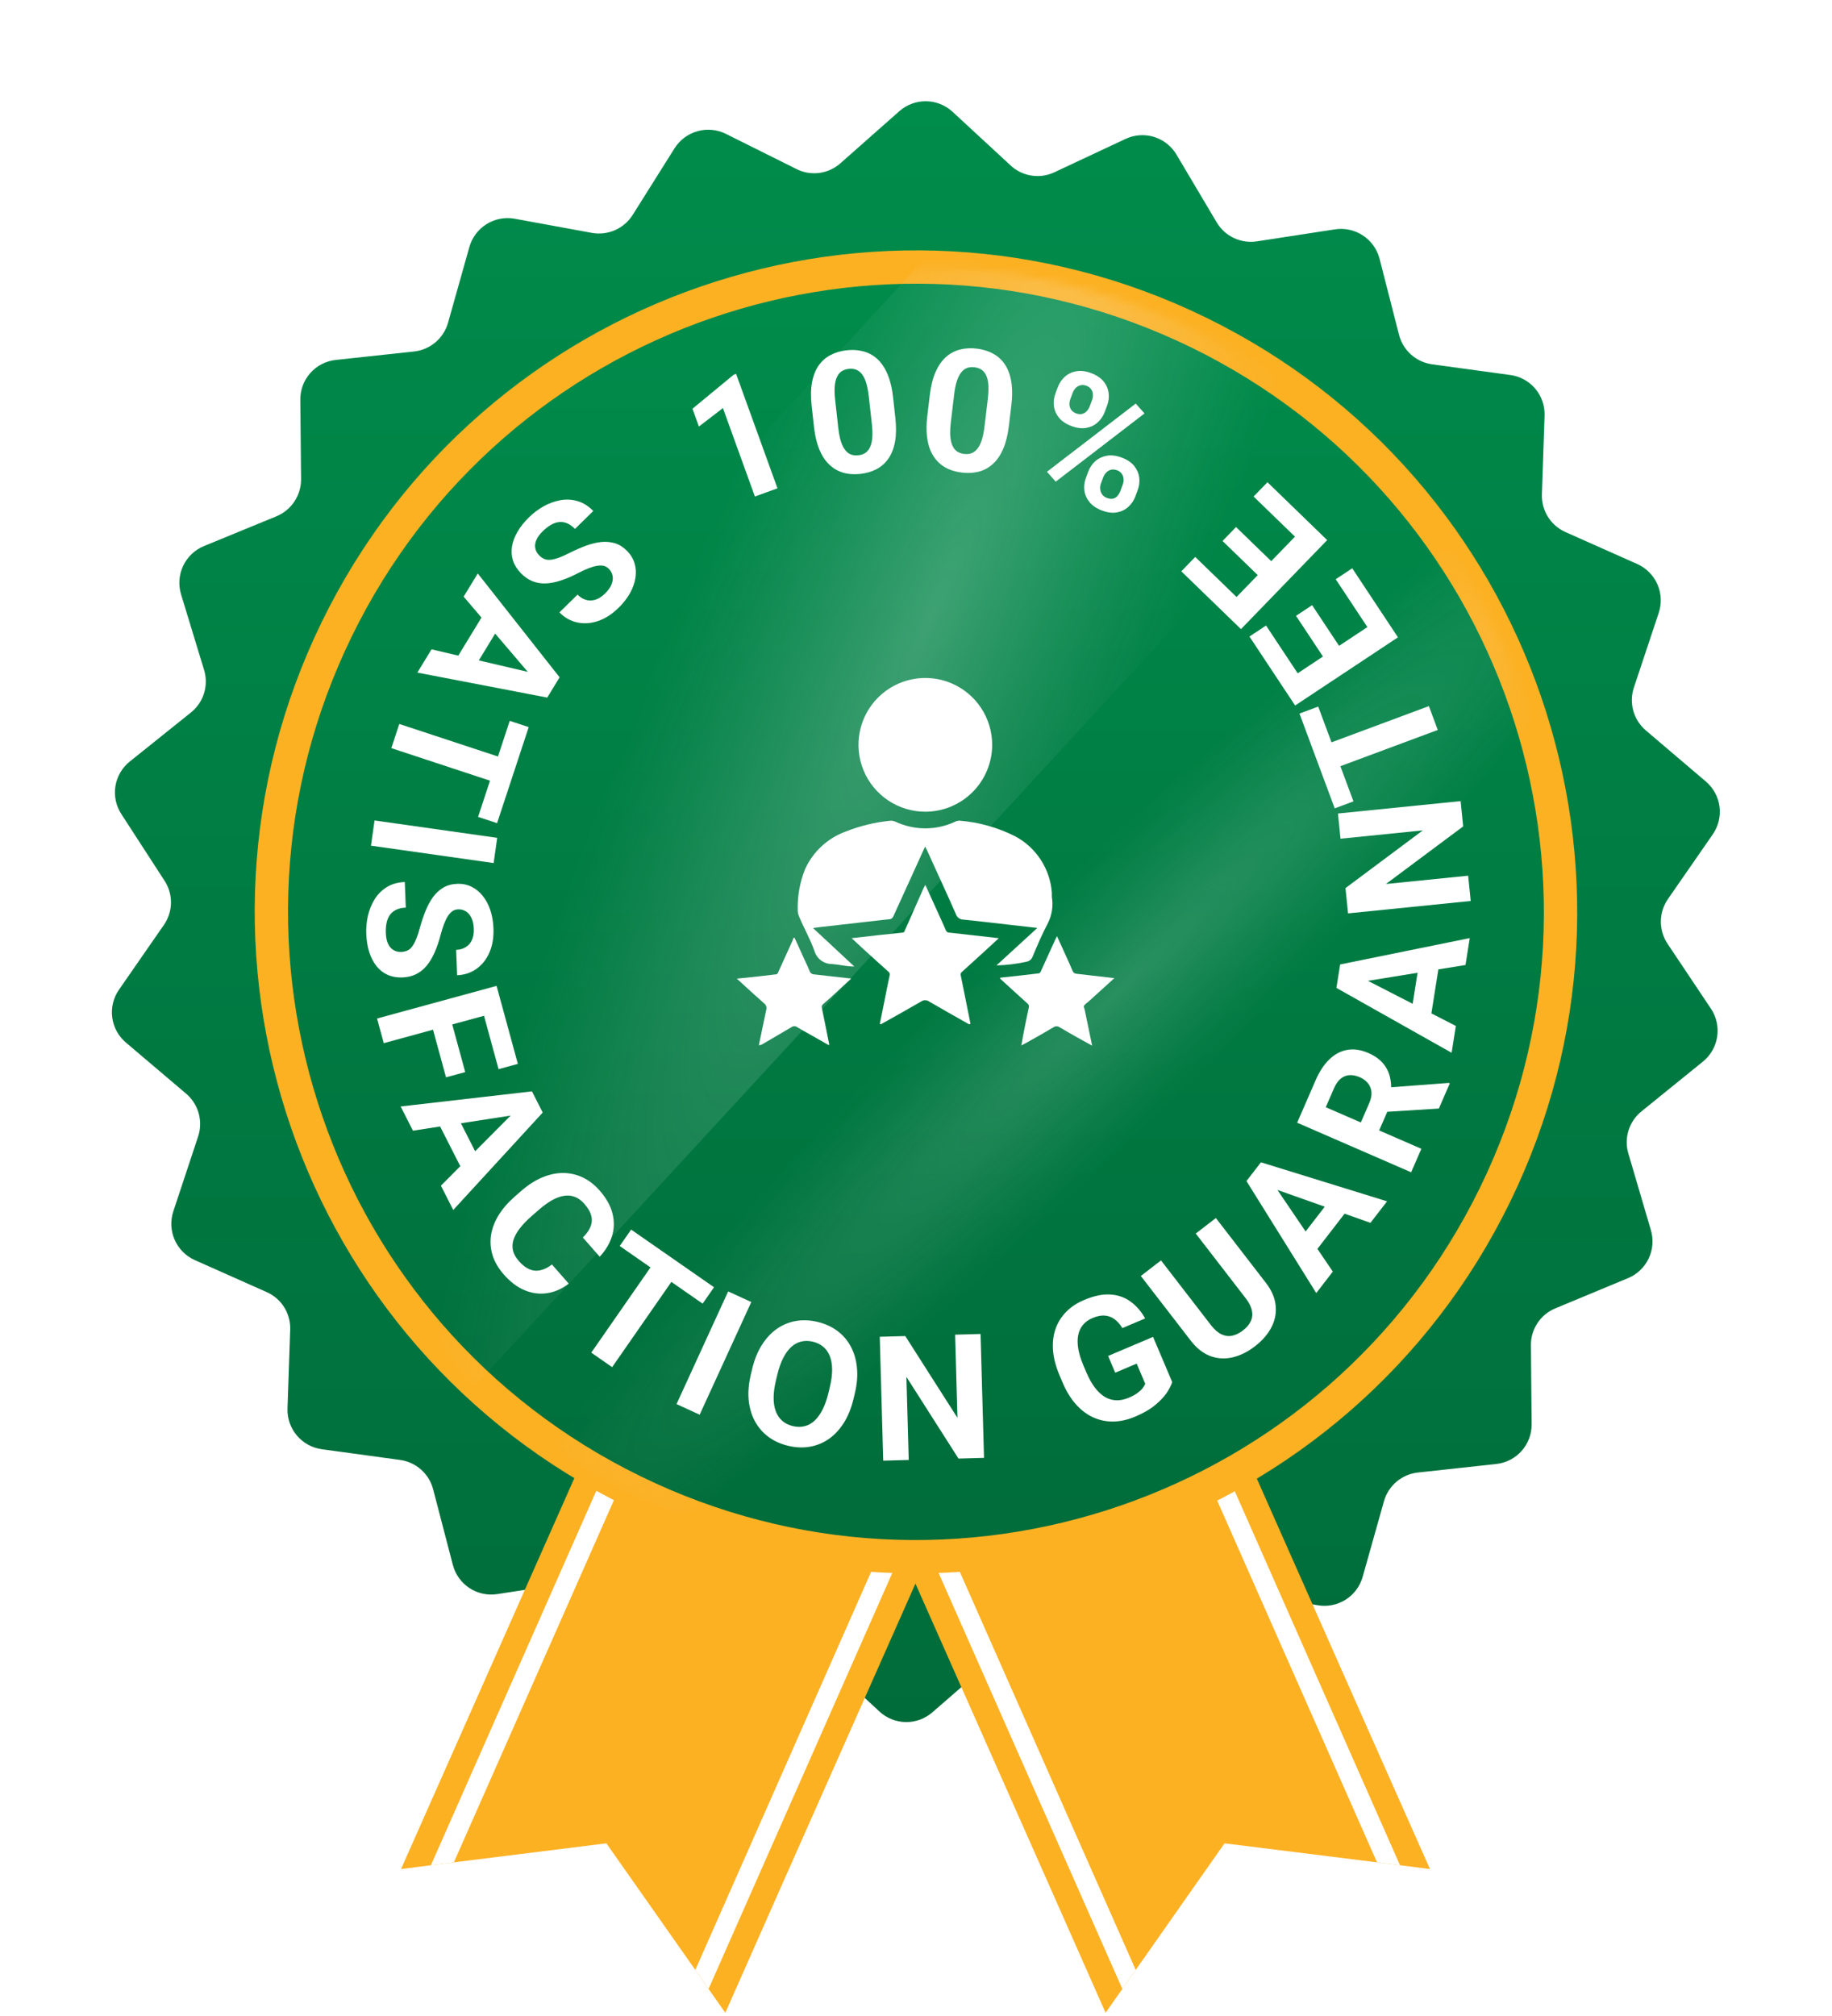 <svg xmlns="http://www.w3.org/2000/svg" xmlns:xlink="http://www.w3.org/1999/xlink" width="230" height="253" viewBox="0 0 230 253" fill="none"><path d="M209.332 118.409C208.788 117.578 208.504 116.604 208.516 115.61C208.528 114.617 208.835 113.65 209.399 112.832L215.03 104.708C215.736 103.692 216.038 102.448 215.877 101.221C215.716 99.994 215.103 98.871 214.158 98.072L206.624 91.663C205.87 91.019 205.325 90.165 205.058 89.211C204.79 88.256 204.813 87.243 205.122 86.301L208.246 76.916C208.637 75.745 208.58 74.469 208.085 73.337C207.589 72.205 206.691 71.297 205.565 70.79L196.529 66.768C195.624 66.364 194.86 65.699 194.335 64.858C193.809 64.017 193.547 63.039 193.579 62.049L193.915 52.168C193.962 50.932 193.545 49.723 192.746 48.778C191.948 47.833 190.825 47.22 189.598 47.061L179.798 45.72C178.816 45.586 177.896 45.163 177.156 44.503C176.416 43.844 175.889 42.98 175.642 42.02L173.188 32.434C172.869 31.239 172.118 30.205 171.08 29.532C170.043 28.858 168.793 28.593 167.571 28.788L157.798 30.289C156.817 30.44 155.813 30.295 154.915 29.872C154.017 29.45 153.266 28.769 152.757 27.916L147.703 19.403C147.073 18.338 146.069 17.546 144.887 17.182C143.704 16.817 142.428 16.907 141.308 17.433L132.353 21.629C131.453 22.048 130.449 22.188 129.469 22.03C128.489 21.873 127.579 21.424 126.856 20.744L119.603 14.041C118.696 13.197 117.507 12.721 116.267 12.706C115.028 12.691 113.828 13.139 112.9 13.96L105.513 20.489C104.771 21.149 103.848 21.571 102.863 21.7C101.878 21.829 100.877 21.659 99.99 21.213L91.142 16.803C90.035 16.252 88.763 16.131 87.573 16.463C86.382 16.794 85.356 17.555 84.693 18.599L79.425 26.978C78.895 27.816 78.127 28.478 77.22 28.879C76.313 29.28 75.307 29.402 74.33 29.23L64.597 27.447C63.38 27.231 62.125 27.475 61.078 28.131C60.03 28.788 59.263 29.81 58.926 31L56.245 40.518C55.971 41.473 55.42 42.324 54.661 42.964C53.901 43.604 52.969 44.003 51.982 44.111L42.155 45.17C40.912 45.301 39.764 45.895 38.939 46.834C38.115 47.773 37.674 48.989 37.704 50.238L37.798 60.132C37.804 61.124 37.516 62.096 36.969 62.924C36.422 63.752 35.643 64.399 34.728 64.784L25.585 68.538C24.445 69.013 23.521 69.894 22.994 71.011C22.466 72.128 22.372 73.401 22.729 74.584L25.612 84.049C25.91 85.003 25.913 86.026 25.621 86.982C25.33 87.939 24.756 88.785 23.976 89.411L16.281 95.578C15.318 96.354 14.678 97.461 14.488 98.683C14.297 99.905 14.568 101.155 15.249 102.187L20.611 110.459C21.167 111.28 21.465 112.249 21.465 113.241C21.465 114.233 21.167 115.202 20.611 116.023L14.967 124.16C14.241 125.182 13.928 126.44 14.089 127.683C14.251 128.926 14.875 130.062 15.838 130.864L23.373 137.258C24.128 137.902 24.674 138.755 24.942 139.711C25.209 140.666 25.186 141.679 24.874 142.621L21.764 152.005C21.373 153.177 21.43 154.453 21.925 155.585C22.421 156.717 23.319 157.624 24.445 158.132L33.481 162.154C34.389 162.554 35.156 163.218 35.682 164.059C36.208 164.901 36.469 165.881 36.431 166.873L36.095 176.767C36.054 178.002 36.473 179.208 37.271 180.152C38.068 181.095 39.188 181.709 40.412 181.875L50.212 183.215C51.197 183.347 52.119 183.769 52.862 184.428C53.605 185.088 54.134 185.954 54.382 186.915L56.848 196.367C57.154 197.564 57.894 198.605 58.925 199.287C59.956 199.969 61.204 200.242 62.425 200.054L72.199 198.552C73.181 198.402 74.186 198.55 75.084 198.975C75.982 199.4 76.733 200.084 77.239 200.938L82.294 209.438C82.928 210.498 83.933 211.286 85.114 211.647C86.296 212.009 87.569 211.919 88.688 211.395L97.644 207.213C98.543 206.789 99.548 206.644 100.53 206.797C101.513 206.95 102.426 207.393 103.154 208.071L110.393 214.774C111.299 215.62 112.489 216.098 113.729 216.113C114.969 216.128 116.17 215.679 117.096 214.854L124.497 208.433C125.24 207.774 126.163 207.354 127.148 207.225C128.132 207.096 129.132 207.264 130.02 207.709L138.868 212.119C139.972 212.675 141.243 212.799 142.434 212.467C143.624 212.135 144.647 211.37 145.303 210.323L150.572 201.957C151.098 201.115 151.865 200.45 152.773 200.049C153.681 199.647 154.689 199.527 155.666 199.705L165.399 201.448C166.615 201.665 167.868 201.423 168.916 200.769C169.963 200.115 170.731 199.096 171.07 197.909L173.752 188.39C174.024 187.435 174.575 186.582 175.334 185.942C176.094 185.302 177.027 184.903 178.015 184.797L187.842 183.725C189.073 183.595 190.211 183.01 191.034 182.085C191.857 181.161 192.306 179.962 192.292 178.724L192.199 168.844C192.185 167.85 192.471 166.875 193.019 166.046C193.566 165.216 194.35 164.57 195.269 164.192L204.398 160.398C205.539 159.923 206.462 159.041 206.99 157.924C207.517 156.807 207.611 155.534 207.254 154.351L204.452 144.82C204.155 143.864 204.154 142.84 204.448 141.884C204.742 140.927 205.318 140.081 206.101 139.457L213.783 133.236C214.745 132.46 215.385 131.355 215.579 130.133C215.772 128.912 215.505 127.662 214.829 126.627L209.332 118.409Z" fill="url(#paint0_linear_14215_153)"></path><path d="M54.1 234.079L50.346 234.562L57.666 218.059L83.165 160.572L86.02 161.846L88.3 162.865L118.625 176.298L120.904 177.303L123.853 178.617L98.368 236.09L91.061 252.593L88.957 249.604L87.294 247.217L76.127 231.331L56.982 233.717L54.1 234.079Z" fill="#FCB123"></path><path d="M88.957 249.605L87.294 247.218L118.625 176.299L120.904 177.304L88.957 249.605Z" fill="white"></path><path d="M54.1 234.079L86.02 161.846L88.3 162.865L56.982 233.717L54.1 234.079Z" fill="white"></path><path d="M175.763 234.079L179.53 234.562L172.196 218.059L146.711 160.572L143.842 161.846L141.563 162.865L111.238 176.298L108.959 177.303L106.009 178.617L131.495 236.09L138.801 252.593L140.906 249.604L142.582 247.217L153.736 231.331L172.88 233.717L175.763 234.079Z" fill="#FCB123"></path><path d="M140.906 249.605L142.582 247.218L111.238 176.299L108.959 177.304L140.906 249.605Z" fill="white"></path><path d="M175.762 234.079L143.842 161.846L141.563 162.865L172.88 233.717L175.762 234.079Z" fill="white"></path><rect x="21.053" y="19.993" width="189.029" height="189.029" fill="url(#pattern0_14215_153)"></rect><path d="M172.21 171.643C203.806 140.046 203.806 88.819 172.21 57.223C140.614 25.626 89.386 25.626 57.79 57.223C26.194 88.819 26.194 140.046 57.79 171.643C89.386 203.239 140.614 203.239 172.21 171.643Z" fill="url(#paint1_linear_14215_153)"></path><path d="M187.702 149.93C207.304 109.776 190.643 61.333 150.488 41.731C110.334 22.129 61.891 38.79 42.289 78.945C22.687 119.1 39.348 167.542 79.503 187.144C119.658 206.746 168.1 190.085 187.702 149.93Z" stroke="#FCB123" stroke-width="4.183" stroke-miterlimit="10"></path><g opacity="0.4"><mask id="mask0_14215_153" style="mask-type:luminance" maskUnits="userSpaceOnUse" x="34" y="33" width="162" height="163"><path d="M172.21 171.63C203.806 140.034 203.806 88.806 172.21 57.21C140.614 25.614 89.386 25.614 57.79 57.21C26.194 88.806 26.194 140.034 57.79 171.63C89.386 203.226 140.614 203.226 172.21 171.63Z" fill="white"></path></mask><g mask="url(#mask0_14215_153)"><path style="mix-blend-mode:overlay" opacity="0.6" d="M226.218 -6.747L186.244 -43.608L-30.164 191.075L9.81 227.937L226.218 -6.747Z" fill="url(#paint2_radial_14215_153)"></path><path style="mix-blend-mode:overlay" opacity="0.4" d="M251.21 28.886L226.798 6.375L30.62 219.12L55.033 241.631L251.21 28.886Z" fill="url(#paint3_radial_14215_153)"></path></g></g><path d="M67.676 69.682C67.87 69.88 68.075 70.028 68.291 70.126C68.506 70.234 68.758 70.276 69.045 70.254C69.337 70.237 69.691 70.154 70.105 70.007C70.519 69.86 71.023 69.636 71.615 69.335C72.278 69.003 72.935 68.718 73.587 68.477C74.234 68.242 74.863 68.089 75.473 68.019C76.083 67.96 76.664 68.013 77.216 68.18C77.764 68.351 78.272 68.676 78.74 69.154C79.194 69.616 79.504 70.135 79.67 70.711C79.841 71.292 79.875 71.897 79.773 72.525C79.677 73.159 79.451 73.794 79.098 74.43C78.739 75.071 78.26 75.686 77.66 76.275C76.841 77.078 75.982 77.631 75.083 77.934C74.184 78.238 73.314 78.298 72.475 78.114C71.63 77.934 70.884 77.514 70.236 76.853L72.508 74.624C72.828 74.949 73.176 75.166 73.552 75.276C73.929 75.395 74.324 75.391 74.738 75.264C75.147 75.142 75.558 74.879 75.97 74.475C76.366 74.087 76.637 73.701 76.782 73.32C76.931 72.944 76.972 72.589 76.905 72.256C76.843 71.928 76.689 71.639 76.445 71.39C76.261 71.202 76.048 71.077 75.807 71.014C75.56 70.956 75.278 70.954 74.961 71.006C74.643 71.058 74.289 71.161 73.9 71.313C73.511 71.465 73.081 71.663 72.61 71.905C71.826 72.316 71.092 72.631 70.41 72.851C69.723 73.076 69.085 73.198 68.495 73.218C67.906 73.237 67.355 73.144 66.844 72.938C66.332 72.731 65.852 72.399 65.403 71.942C64.929 71.459 64.599 70.934 64.413 70.368C64.227 69.802 64.182 69.213 64.279 68.599C64.376 67.986 64.603 67.368 64.962 66.747C65.32 66.126 65.804 65.516 66.415 64.918C66.964 64.379 67.575 63.919 68.248 63.538C68.927 63.162 69.629 62.907 70.356 62.773C71.077 62.644 71.792 62.681 72.5 62.884C73.208 63.087 73.869 63.501 74.483 64.127L72.187 66.379C71.848 66.033 71.508 65.793 71.167 65.659C70.826 65.524 70.486 65.478 70.148 65.52C69.805 65.567 69.467 65.69 69.132 65.888C68.793 66.092 68.46 66.353 68.135 66.672C67.739 67.061 67.468 67.436 67.324 67.797C67.174 68.164 67.135 68.506 67.208 68.824C67.275 69.147 67.431 69.433 67.676 69.682Z" fill="white"></path><path d="M67.016 85.201L58.208 74.877L59.982 71.967L70.255 84.999L69.126 86.851L67.016 85.201ZM54.176 81.49L67.394 84.581L69.843 85.674L68.703 87.544L52.397 84.409L54.176 81.49ZM59.221 84.34L57.077 83.033L61.353 76.019L63.497 77.326L59.221 84.34Z" fill="white"></path><path d="M63.904 98.758L49.131 93.889L50.13 90.855L64.904 95.724L63.904 98.758ZM62.406 103.303L60.021 102.517L63.994 90.463L66.378 91.249L62.406 103.303Z" fill="white"></path><path d="M61.975 108.309L46.574 106.128L47.022 102.965L62.423 105.146L61.975 108.309Z" fill="white"></path><path d="M50.359 119.466C50.637 119.455 50.884 119.402 51.102 119.308C51.326 119.221 51.527 119.064 51.703 118.836C51.887 118.608 52.063 118.291 52.233 117.885C52.403 117.479 52.575 116.956 52.749 116.315C52.949 115.601 53.18 114.922 53.44 114.278C53.7 113.641 54.009 113.073 54.367 112.574C54.733 112.082 55.163 111.688 55.658 111.39C56.153 111.1 56.734 110.942 57.403 110.916C58.051 110.891 58.644 111.01 59.181 111.275C59.726 111.538 60.197 111.919 60.594 112.417C60.999 112.914 61.318 113.508 61.551 114.197C61.785 114.894 61.918 115.662 61.951 116.502C61.995 117.647 61.828 118.655 61.449 119.525C61.069 120.396 60.529 121.079 59.828 121.577C59.128 122.082 58.316 122.352 57.39 122.388L57.267 119.207C57.722 119.19 58.117 119.078 58.451 118.872C58.792 118.674 59.055 118.379 59.24 117.986C59.424 117.601 59.505 117.121 59.483 116.544C59.461 115.989 59.358 115.53 59.173 115.167C58.995 114.803 58.76 114.534 58.468 114.36C58.183 114.186 57.866 114.106 57.517 114.119C57.254 114.129 57.018 114.203 56.81 114.339C56.602 114.483 56.41 114.69 56.235 114.96C56.06 115.231 55.899 115.561 55.75 115.952C55.601 116.343 55.458 116.794 55.322 117.305C55.098 118.162 54.839 118.917 54.544 119.57C54.249 120.23 53.91 120.785 53.529 121.234C53.147 121.684 52.708 122.029 52.211 122.269C51.715 122.51 51.146 122.642 50.505 122.667C49.829 122.694 49.219 122.585 48.675 122.343C48.131 122.1 47.665 121.737 47.275 121.253C46.886 120.77 46.581 120.186 46.362 119.504C46.143 118.821 46.017 118.052 45.984 117.198C45.954 116.43 46.024 115.668 46.194 114.913C46.371 114.158 46.655 113.466 47.044 112.838C47.433 112.217 47.941 111.712 48.567 111.324C49.193 110.937 49.944 110.726 50.82 110.691L50.945 113.905C50.461 113.923 50.054 114.014 49.726 114.177C49.397 114.339 49.135 114.56 48.939 114.838C48.743 115.124 48.607 115.457 48.529 115.838C48.451 116.226 48.421 116.647 48.439 117.103C48.461 117.658 48.557 118.11 48.727 118.46C48.898 118.817 49.125 119.075 49.41 119.235C49.694 119.402 50.011 119.479 50.359 119.466Z" fill="white"></path><path d="M63.186 126.815L48.181 130.912L47.337 127.82L62.342 123.723L63.186 126.815ZM58.408 134.543L55.996 135.201L54.134 128.379L56.545 127.72L58.408 134.543ZM65.015 133.514L62.593 134.175L60.534 126.631L62.956 125.97L65.015 133.514Z" fill="white"></path><path d="M65.255 139.824L51.844 141.897L50.299 138.859L66.784 136.962L67.767 138.895L65.255 139.824ZM55.354 148.801L64.926 139.177L67.142 137.666L68.135 139.619L56.903 151.849L55.354 148.801ZM60.428 146.006L58.19 147.144L54.467 139.82L56.705 138.683L60.428 146.006Z" fill="white"></path><path d="M69.296 158.689L71.401 161.091C70.572 161.733 69.683 162.129 68.734 162.279C67.79 162.434 66.847 162.319 65.903 161.933C64.964 161.554 64.074 160.885 63.234 159.926C62.577 159.176 62.116 158.391 61.852 157.572C61.593 156.747 61.522 155.91 61.638 155.059C61.76 154.214 62.069 153.379 62.568 152.554C63.066 151.729 63.744 150.941 64.6 150.189L65.412 149.478C66.269 148.727 67.141 148.161 68.029 147.78C68.927 147.4 69.806 147.208 70.664 147.204C71.527 147.205 72.35 147.388 73.134 147.752C73.917 148.117 74.63 148.666 75.274 149.399C76.128 150.374 76.672 151.351 76.906 152.33C77.144 153.315 77.114 154.265 76.817 155.179C76.524 156.098 76.014 156.943 75.288 157.713L73.175 155.303C73.623 154.863 73.939 154.419 74.125 153.972C74.317 153.52 74.352 153.058 74.232 152.586C74.121 152.115 73.831 151.611 73.362 151.076C73.01 150.674 72.627 150.389 72.214 150.22C71.802 150.052 71.353 150 70.87 150.064C70.386 150.128 69.867 150.313 69.311 150.62C68.766 150.927 68.183 151.353 67.562 151.898L66.734 152.623C66.129 153.154 65.636 153.667 65.255 154.162C64.88 154.652 64.617 155.129 64.465 155.593C64.323 156.058 64.304 156.511 64.406 156.952C64.518 157.394 64.762 157.829 65.138 158.257C65.579 158.76 66.023 159.105 66.47 159.291C66.917 159.477 67.374 159.517 67.84 159.411C68.311 159.311 68.796 159.07 69.296 158.689Z" fill="white"></path><path d="M85.718 158.816L76.852 171.571L74.232 169.75L83.099 156.995L85.718 158.816ZM89.642 161.544L88.211 163.602L77.804 156.368L79.235 154.31L89.642 161.544Z" fill="white"></path><path d="M94.322 163.4L87.839 177.54L84.936 176.209L91.418 162.069L94.322 163.4Z" fill="white"></path><path d="M107.321 174.86L107.149 175.577C106.873 176.727 106.47 177.721 105.939 178.561C105.408 179.4 104.781 180.074 104.059 180.582C103.338 181.082 102.542 181.408 101.672 181.558C100.808 181.709 99.898 181.671 98.942 181.441C97.993 181.214 97.165 180.836 96.457 180.307C95.755 179.78 95.194 179.129 94.772 178.354C94.352 177.572 94.092 176.685 93.992 175.695C93.9 174.706 93.992 173.636 94.268 172.487L94.439 171.77C94.717 170.613 95.12 169.619 95.65 168.786C96.181 167.947 96.807 167.273 97.53 166.765C98.259 166.259 99.056 165.93 99.92 165.779C100.791 165.629 101.701 165.668 102.649 165.895C103.605 166.125 104.434 166.503 105.135 167.03C105.843 167.559 106.404 168.213 106.817 168.993C107.237 169.775 107.494 170.661 107.586 171.65C107.687 172.634 107.599 173.704 107.321 174.86ZM104.002 174.822L104.178 174.084C104.371 173.281 104.468 172.557 104.469 171.913C104.469 171.268 104.378 170.704 104.193 170.221C104.009 169.737 103.738 169.342 103.379 169.037C103.022 168.724 102.58 168.504 102.054 168.378C101.527 168.252 101.034 168.247 100.574 168.364C100.123 168.475 99.705 168.705 99.321 169.052C98.945 169.401 98.61 169.863 98.319 170.437C98.027 171.012 97.785 171.701 97.592 172.504L97.415 173.242C97.224 174.038 97.127 174.762 97.125 175.413C97.124 176.058 97.215 176.625 97.398 177.116C97.582 177.6 97.853 177.998 98.21 178.31C98.567 178.623 99.009 178.843 99.535 178.969C100.061 179.095 100.555 179.1 101.015 178.983C101.475 178.867 101.893 178.634 102.27 178.285C102.648 177.929 102.983 177.463 103.275 176.889C103.568 176.307 103.81 175.618 104.002 174.822Z" fill="white"></path><path d="M123.105 167.407L123.539 182.955L120.335 183.045L113.797 172.797L114.088 183.219L110.884 183.309L110.45 167.76L113.654 167.671L120.203 177.929L119.912 167.496L123.105 167.407Z" fill="white"></path><path d="M144.762 167.774L147.166 173.445C147.057 173.808 146.836 174.246 146.505 174.757C146.17 175.263 145.683 175.782 145.043 176.316C144.404 176.85 143.563 177.338 142.522 177.779C141.598 178.171 140.692 178.377 139.804 178.398C138.913 178.412 138.068 178.241 137.267 177.885C136.474 177.525 135.749 176.982 135.093 176.256C134.434 175.522 133.871 174.605 133.405 173.504L133.026 172.61C132.559 171.509 132.285 170.47 132.202 169.492C132.127 168.512 132.229 167.614 132.51 166.799C132.791 165.985 133.233 165.268 133.836 164.649C134.44 164.03 135.19 163.53 136.088 163.149C137.333 162.621 138.441 162.391 139.413 162.459C140.381 162.519 141.227 162.818 141.949 163.355C142.675 163.882 143.281 164.583 143.769 165.459L140.908 166.671C140.631 166.217 140.314 165.853 139.958 165.578C139.602 165.304 139.191 165.146 138.725 165.104C138.266 165.059 137.738 165.163 137.141 165.416C136.65 165.624 136.254 165.912 135.954 166.279C135.657 166.636 135.459 167.064 135.361 167.562C135.263 168.059 135.266 168.623 135.37 169.251C135.474 169.879 135.686 170.57 136.005 171.324L136.393 172.238C136.709 172.985 137.062 173.616 137.45 174.132C137.836 174.64 138.253 175.032 138.702 175.305C139.154 175.57 139.631 175.711 140.134 175.73C140.637 175.749 141.167 175.64 141.724 175.404C142.189 175.207 142.559 175.004 142.833 174.795C143.114 174.583 143.326 174.381 143.469 174.189C143.616 173.988 143.719 173.812 143.78 173.663L142.705 171.127L140.012 172.269L139.12 170.166L144.762 167.774Z" fill="white"></path><path d="M150.122 154.807L152.646 152.858L158.915 160.977C159.645 161.923 160.057 162.875 160.152 163.835C160.252 164.79 160.073 165.705 159.616 166.579C159.165 167.448 158.481 168.237 157.564 168.945C156.647 169.653 155.705 170.12 154.738 170.346C153.777 170.567 152.844 170.51 151.94 170.176C151.041 169.837 150.226 169.195 149.496 168.25L143.227 160.131L145.759 158.176L152.028 166.295C152.454 166.846 152.889 167.229 153.332 167.443C153.776 167.657 154.224 167.72 154.677 167.631C155.135 167.538 155.589 167.318 156.039 166.97C156.5 166.614 156.828 166.23 157.023 165.82C157.223 165.405 157.273 164.957 157.173 164.478C157.078 163.995 156.817 163.477 156.391 162.926L150.122 154.807Z" fill="white"></path><path d="M159.724 148.373L167.33 159.581L165.251 162.274L156.488 148.219L157.811 146.506L159.724 148.373ZM172.054 153.462L159.28 148.947L156.97 147.595L158.306 145.865L174.14 150.762L172.054 153.462ZM167.363 150.082L169.346 151.614L164.335 158.104L162.351 156.572L167.363 150.082Z" fill="white"></path><path d="M162.853 140.896L165.174 135.559C165.65 134.465 166.222 133.596 166.892 132.952C167.564 132.302 168.314 131.903 169.141 131.756C169.968 131.61 170.851 131.74 171.788 132.147C172.554 132.481 173.156 132.898 173.592 133.4C174.025 133.892 174.322 134.453 174.484 135.084C174.642 135.706 174.692 136.379 174.635 137.102L174.721 138.249L172.704 142.888L170.395 141.908L171.895 138.458C172.12 137.941 172.215 137.472 172.18 137.051C172.144 136.631 172 136.264 171.747 135.951C171.496 135.632 171.154 135.378 170.722 135.19C170.263 134.991 169.83 134.903 169.421 134.929C169.013 134.954 168.645 135.101 168.317 135.372C167.989 135.642 167.711 136.039 167.483 136.563L166.445 138.952L178.446 144.169L177.164 147.118L162.853 140.896ZM180.642 139.118L172.845 139.607L174.18 136.483L181.876 135.903L182.014 135.963L180.642 139.118Z" fill="white"></path><path d="M170.701 122.559L182.776 128.753L182.243 132.119L167.783 123.98L168.122 121.838L170.701 122.559ZM183.986 121.103L170.587 123.277L167.907 123.199L168.249 121.036L184.521 117.726L183.986 121.103ZM178.237 120.388L180.717 120.78L179.433 128.894L176.953 128.502L178.237 120.388Z" fill="white"></path><path d="M167.976 102.092L183.375 100.536L183.695 103.709L173.998 110.939L184.32 109.896L184.641 113.069L169.242 114.625L168.921 111.452L178.628 104.21L168.295 105.254L167.976 102.092Z" fill="white"></path><path d="M164.812 94.035L179.391 88.614L180.505 91.608L165.926 97.029L164.812 94.035ZM163.144 89.55L165.497 88.674L169.921 100.57L167.568 101.445L163.144 89.55Z" fill="white"></path><path d="M167.693 72.693L169.768 71.318L174.321 78.19L172.247 79.565L167.693 72.693ZM160.835 85.876L173.746 77.321L175.508 79.981L162.598 88.536L160.835 85.876ZM162.709 77.285L164.731 75.945L168.691 81.921L166.669 83.261L162.709 77.285ZM156.863 79.882L158.947 78.501L163.495 85.365L161.411 86.745L156.863 79.882Z" fill="white"></path><path d="M157.384 62.314L159.124 60.519L165.07 66.279L163.331 68.075L157.384 62.314ZM153.496 76.723L164.318 65.551L166.62 67.781L155.798 78.953L153.496 76.723ZM153.484 67.891L155.178 66.142L160.35 71.152L158.655 72.901L153.484 67.891ZM148.309 71.698L150.055 69.895L155.994 75.648L154.248 77.452L148.309 71.698Z" fill="white"></path><path d="M92.413 46.918L97.609 61.283L94.773 62.308L90.76 51.213L87.745 53.528L86.937 51.293L92.108 47.029L92.413 46.918Z" fill="white"></path><path d="M112.116 49.821L112.406 52.434C112.532 53.568 112.52 54.559 112.369 55.409C112.218 56.251 111.943 56.961 111.546 57.537C111.154 58.105 110.661 58.548 110.066 58.866C109.472 59.184 108.794 59.386 108.034 59.47C107.426 59.538 106.85 59.525 106.308 59.431C105.765 59.33 105.264 59.137 104.806 58.852C104.354 58.567 103.948 58.188 103.588 57.718C103.234 57.239 102.938 56.656 102.701 55.969C102.464 55.281 102.294 54.481 102.193 53.569L101.902 50.956C101.777 49.822 101.79 48.837 101.942 48.002C102.1 47.158 102.375 46.453 102.767 45.884C103.165 45.315 103.662 44.875 104.257 44.564C104.852 44.246 105.529 44.045 106.29 43.96C106.898 43.893 107.47 43.91 108.006 44.011C108.549 44.105 109.049 44.291 109.506 44.569C109.964 44.847 110.37 45.225 110.724 45.703C111.077 46.175 111.373 46.755 111.61 47.442C111.847 48.123 112.015 48.916 112.116 49.821ZM109.453 53.161L109.074 49.75C109.014 49.203 108.93 48.73 108.822 48.329C108.721 47.927 108.597 47.591 108.448 47.321C108.298 47.044 108.127 46.825 107.934 46.664C107.741 46.504 107.529 46.394 107.299 46.336C107.069 46.278 106.819 46.263 106.549 46.293C106.21 46.331 105.917 46.43 105.669 46.59C105.428 46.75 105.233 46.985 105.086 47.296C104.938 47.599 104.842 47.995 104.798 48.482C104.76 48.962 104.779 49.541 104.854 50.218L105.233 53.63C105.294 54.176 105.375 54.653 105.476 55.062C105.585 55.47 105.714 55.816 105.865 56.1C106.021 56.377 106.193 56.599 106.38 56.767C106.572 56.928 106.784 57.037 107.014 57.095C107.252 57.153 107.505 57.167 107.775 57.137C108.107 57.1 108.393 57.002 108.634 56.842C108.882 56.675 109.079 56.436 109.226 56.125C109.38 55.807 109.475 55.405 109.512 54.918C109.549 54.431 109.529 53.845 109.453 53.161Z" fill="white"></path><path d="M126.976 50.81L126.663 53.43C126.527 54.568 126.289 55.534 125.947 56.33C125.607 57.119 125.177 57.75 124.656 58.222C124.143 58.688 123.56 59.009 122.906 59.184C122.252 59.359 121.544 59.401 120.782 59.31C120.171 59.237 119.612 59.093 119.103 58.878C118.595 58.655 118.15 58.352 117.767 57.969C117.39 57.587 117.08 57.124 116.835 56.582C116.599 56.033 116.443 55.395 116.368 54.669C116.293 53.943 116.31 53.122 116.419 52.207L116.732 49.586C116.868 48.449 117.105 47.49 117.445 46.708C117.792 45.919 118.222 45.292 118.735 44.826C119.255 44.36 119.841 44.044 120.494 43.876C121.148 43.7 121.856 43.658 122.619 43.749C123.229 43.822 123.784 43.97 124.285 44.191C124.794 44.407 125.24 44.703 125.624 45.079C126.008 45.455 126.319 45.918 126.556 46.466C126.793 47.008 126.95 47.642 127.025 48.368C127.101 49.088 127.084 49.901 126.976 50.81ZM123.61 53.467L124.019 50.045C124.084 49.498 124.11 49.015 124.097 48.599C124.09 48.183 124.045 47.826 123.961 47.528C123.878 47.222 123.76 46.969 123.608 46.768C123.457 46.568 123.275 46.412 123.063 46.303C122.851 46.193 122.61 46.122 122.339 46.09C122 46.049 121.69 46.079 121.411 46.179C121.139 46.28 120.895 46.465 120.68 46.735C120.466 46.998 120.282 47.363 120.127 47.83C119.981 48.29 119.867 48.86 119.786 49.54L119.377 52.961C119.312 53.509 119.282 53.994 119.288 54.417C119.301 54.84 119.348 55.208 119.43 55.52C119.52 55.826 119.638 56.083 119.782 56.29C119.933 56.491 120.115 56.646 120.327 56.756C120.546 56.867 120.791 56.938 121.061 56.97C121.394 57.01 121.696 56.979 121.969 56.878C122.249 56.771 122.496 56.583 122.711 56.313C122.934 56.037 123.119 55.665 123.266 55.198C123.414 54.73 123.528 54.153 123.61 53.467Z" fill="white"></path><path d="M132.507 49.375L132.789 48.619C132.992 48.077 133.294 47.627 133.696 47.27C134.097 46.913 134.577 46.686 135.135 46.589C135.693 46.492 136.306 46.568 136.973 46.817C137.66 47.073 138.182 47.421 138.54 47.86C138.904 48.302 139.118 48.788 139.181 49.318C139.25 49.851 139.183 50.389 138.98 50.932L138.698 51.687C138.5 52.217 138.201 52.66 137.799 53.017C137.404 53.377 136.927 53.605 136.369 53.702C135.811 53.799 135.192 53.721 134.512 53.467C133.838 53.215 133.319 52.868 132.955 52.427C132.597 51.987 132.384 51.502 132.314 50.969C132.245 50.436 132.309 49.905 132.507 49.375ZM134.663 49.319L134.381 50.075C134.296 50.304 134.256 50.539 134.263 50.78C134.279 51.017 134.354 51.235 134.488 51.434C134.632 51.629 134.837 51.777 135.106 51.877C135.387 51.982 135.639 52.006 135.862 51.947C136.087 51.882 136.281 51.764 136.441 51.593C136.605 51.416 136.729 51.213 136.814 50.984L137.097 50.228C137.187 49.986 137.224 49.747 137.208 49.51C137.202 49.269 137.13 49.052 136.993 48.859C136.865 48.662 136.661 48.511 136.38 48.406C136.118 48.309 135.871 48.291 135.639 48.353C135.409 48.409 135.21 48.525 135.04 48.7C134.879 48.871 134.754 49.077 134.663 49.319ZM136.335 59.961L136.617 59.206C136.817 58.669 137.118 58.223 137.52 57.866C137.928 57.511 138.411 57.286 138.969 57.188C139.534 57.094 140.153 57.172 140.827 57.424C141.507 57.678 142.026 58.025 142.384 58.464C142.741 58.903 142.955 59.389 143.024 59.922C143.094 60.455 143.028 60.989 142.828 61.525L142.546 62.281C142.345 62.817 142.044 63.264 141.643 63.621C141.248 63.98 140.771 64.208 140.213 64.305C139.655 64.403 139.039 64.325 138.365 64.074C137.685 63.82 137.163 63.472 136.799 63.03C136.434 62.589 136.214 62.1 136.138 61.565C136.069 61.032 136.134 60.498 136.335 59.961ZM138.501 59.909L138.219 60.665C138.131 60.9 138.1 61.142 138.126 61.391C138.153 61.639 138.235 61.86 138.371 62.052C138.515 62.247 138.71 62.391 138.959 62.484C139.273 62.602 139.541 62.631 139.765 62.573C139.988 62.514 140.171 62.393 140.314 62.208C140.465 62.025 140.584 61.816 140.672 61.581L140.954 60.825C141.042 60.59 141.078 60.354 141.062 60.117C141.048 59.873 140.973 59.655 140.837 59.462C140.709 59.266 140.508 59.116 140.233 59.013C139.958 58.911 139.705 58.891 139.473 58.953C139.25 59.011 139.053 59.128 138.884 59.303C138.716 59.472 138.589 59.674 138.501 59.909ZM143.689 51.885L132.543 60.446L131.44 59.206L142.587 50.646L143.689 51.885Z" fill="white"></path><path d="M116.145 106.236L114.469 109.923C113.691 111.612 112.927 113.288 112.163 114.977C112.12 115.095 112.042 115.196 111.938 115.266C111.834 115.335 111.711 115.371 111.586 115.366L102.953 116.345L102.068 116.465L107.256 121.292C106.237 121.292 105.366 121.05 104.481 120.983C103.977 120.991 103.485 120.832 103.08 120.532C102.675 120.231 102.381 119.806 102.242 119.321C101.719 117.833 100.902 116.425 100.312 114.991C100.206 114.759 100.151 114.508 100.151 114.253C100.1 112.479 100.415 110.713 101.076 109.065C101.573 107.978 102.282 107 103.161 106.19C104.041 105.38 105.073 104.753 106.197 104.346C107.96 103.652 109.809 103.201 111.694 103.005C111.946 102.975 112.202 103.017 112.431 103.126C113.6 103.672 114.874 103.955 116.165 103.955C117.455 103.955 118.729 103.672 119.898 103.126C120.079 103.027 120.283 102.981 120.488 102.992C122.902 103.187 125.256 103.847 127.419 104.936C128.733 105.631 129.849 106.649 130.66 107.895C131.472 109.14 131.953 110.572 132.058 112.055C132.058 112.215 132.058 112.39 132.058 112.564C132.243 113.674 132.074 114.813 131.575 115.822C130.865 117.162 130.235 118.624 129.645 120.045C129.582 120.216 129.474 120.368 129.333 120.483C129.191 120.599 129.021 120.674 128.84 120.702C127.611 120.97 126.358 121.123 125.1 121.157L130.235 116.452L126.695 116.05C124.778 115.835 122.848 115.594 120.917 115.406C120.712 115.399 120.514 115.328 120.35 115.203C120.187 115.078 120.067 114.905 120.006 114.709C118.826 112.028 117.619 109.44 116.426 106.799L116.145 106.236Z" fill="white"></path><path d="M116.171 111.05L117.727 114.468C118.075 115.233 118.424 115.997 118.759 116.774C118.796 116.862 118.86 116.936 118.942 116.984C119.024 117.032 119.12 117.053 119.215 117.042L125.395 117.74L123.84 119.174L120.743 121.989C120.68 122.042 120.635 122.113 120.613 122.192C120.592 122.271 120.595 122.355 120.622 122.432C121.038 124.429 121.427 126.454 121.829 128.424C121.835 128.451 121.835 128.478 121.829 128.505C121.722 128.585 121.668 128.505 121.588 128.505C119.939 127.566 118.276 126.641 116.627 125.676C116.486 125.576 116.318 125.522 116.145 125.522C115.972 125.522 115.803 125.576 115.662 125.676C114.013 126.628 112.351 127.553 110.688 128.491C110.688 128.491 110.568 128.599 110.46 128.491L111.184 124.885C111.359 124.054 111.506 123.223 111.694 122.405C111.718 122.326 111.718 122.242 111.694 122.163C111.67 122.085 111.623 122.015 111.56 121.963C110.487 121.011 109.428 120.045 108.369 119.08L106.921 117.74L110.34 117.351L113.289 117.042C113.53 117.042 113.571 116.841 113.638 116.68L115.97 111.412L116.171 111.05Z" fill="white"></path><path d="M116.158 101.867C114.498 101.864 112.875 101.369 111.496 100.444C110.117 99.519 109.044 98.206 108.411 96.671C107.779 95.135 107.616 93.447 107.944 91.819C108.271 90.191 109.074 88.697 110.251 87.526C111.428 86.355 112.926 85.559 114.556 85.239C116.185 84.919 117.872 85.09 119.405 85.73C120.937 86.37 122.245 87.449 123.163 88.833C124.082 90.216 124.569 91.841 124.564 93.501C124.553 95.724 123.663 97.851 122.088 99.419C120.512 100.987 118.38 101.867 116.158 101.867Z" fill="white"></path><path d="M95.271 131.172C95.593 129.644 95.888 128.169 96.209 126.681C96.243 126.543 96.236 126.399 96.188 126.265C96.14 126.132 96.055 126.015 95.941 125.93C94.815 124.938 93.702 123.906 92.509 122.82L95.191 122.538L97.362 122.284C97.577 122.284 97.657 122.136 97.724 121.962C98.328 120.621 98.944 119.281 99.547 117.94C99.547 117.846 99.547 117.726 99.749 117.672L100.995 120.42C101.223 120.903 101.465 121.399 101.652 121.895C101.696 122.009 101.773 122.107 101.873 122.177C101.974 122.246 102.093 122.283 102.215 122.284L106.867 122.806L104.307 125.166L103.315 126.037C103.248 126.091 103.2 126.163 103.176 126.244C103.152 126.326 103.154 126.413 103.181 126.493C103.489 127.955 103.771 129.416 104.065 130.877C104.088 130.923 104.1 130.973 104.1 131.025C104.1 131.076 104.088 131.126 104.065 131.172L101.706 129.831C101.156 129.523 100.607 129.228 100.07 128.893C99.971 128.822 99.851 128.784 99.728 128.784C99.606 128.784 99.487 128.822 99.387 128.893L95.861 130.958C95.69 131.086 95.484 131.16 95.271 131.172Z" fill="white"></path><path d="M139.901 122.753L137.42 125.005C137.058 125.34 136.683 125.689 136.294 125.997C135.906 126.306 136.133 126.453 136.174 126.695C136.482 128.169 136.79 129.644 137.112 131.226L135.222 130.18C134.484 129.765 133.747 129.349 133.037 128.92C132.922 128.841 132.787 128.799 132.648 128.799C132.509 128.799 132.373 128.841 132.259 128.92C131.119 129.59 129.966 130.261 128.814 130.891L128.224 131.199C128.318 130.716 128.385 130.301 128.465 129.858C128.693 128.719 128.907 127.579 129.162 126.44C129.188 126.344 129.185 126.242 129.151 126.149C129.117 126.055 129.056 125.974 128.974 125.917C127.835 124.898 126.695 123.852 125.569 122.82C125.567 122.78 125.567 122.74 125.569 122.699L128.143 122.418L130.328 122.163C130.57 122.163 130.637 121.989 130.717 121.801L132.473 117.94L132.701 117.484C133.13 118.409 133.519 119.281 133.921 120.166C134.176 120.729 134.431 121.292 134.672 121.868C134.709 121.964 134.773 122.047 134.856 122.106C134.94 122.166 135.039 122.2 135.141 122.203L139.901 122.753Z" fill="white"></path><defs><pattern id="pattern0_14215_153" patternContentUnits="objectBoundingBox" width="1" height="1"><use xlink:href="#image0_14215_153" transform="scale(0.007)"></use></pattern><linearGradient id="paint0_linear_14215_153" x1="115.005" y1="216.155" x2="115.005" y2="12.7" gradientUnits="userSpaceOnUse"><stop stop-color="#006C3A"></stop><stop offset="1" stop-color="#008C4B"></stop></linearGradient><linearGradient id="paint1_linear_14215_153" x1="115.002" y1="195.35" x2="115.002" y2="33.535" gradientUnits="userSpaceOnUse"><stop stop-color="#006C3A"></stop><stop offset="1" stop-color="#008C4B"></stop></linearGradient><radialGradient id="paint2_radial_14215_153" cx="0" cy="0" r="1" gradientUnits="userSpaceOnUse" gradientTransform="translate(117.025 76.797) rotate(-66.636) scale(155.244 30.006)"><stop stop-color="white"></stop><stop offset="0.05" stop-color="#FEFEFE" stop-opacity="0.94"></stop><stop offset="0.41" stop-color="#F7F7F7" stop-opacity="0.54"></stop><stop offset="0.7" stop-color="#F1F1F1" stop-opacity="0.25"></stop><stop offset="0.9" stop-color="#EEEEEE" stop-opacity="0.07"></stop><stop offset="1" stop-color="#EDEDED" stop-opacity="0"></stop></radialGradient><radialGradient id="paint3_radial_14215_153" cx="0" cy="0" r="1" gradientUnits="userSpaceOnUse" gradientTransform="translate(141.118 123.697) rotate(-44.198) scale(116.142 14.795)"><stop stop-color="white"></stop><stop offset="0.05" stop-color="#FEFEFE" stop-opacity="0.94"></stop><stop offset="0.41" stop-color="#F7F7F7" stop-opacity="0.54"></stop><stop offset="0.7" stop-color="#F1F1F1" stop-opacity="0.25"></stop><stop offset="0.9" stop-color="#EEEEEE" stop-opacity="0.07"></stop><stop offset="1" stop-color="#EDEDED" stop-opacity="0"></stop></radialGradient><image id="image0_14215_153" width="141" height="141" preserveAspectRatio="none"></image></defs></svg>